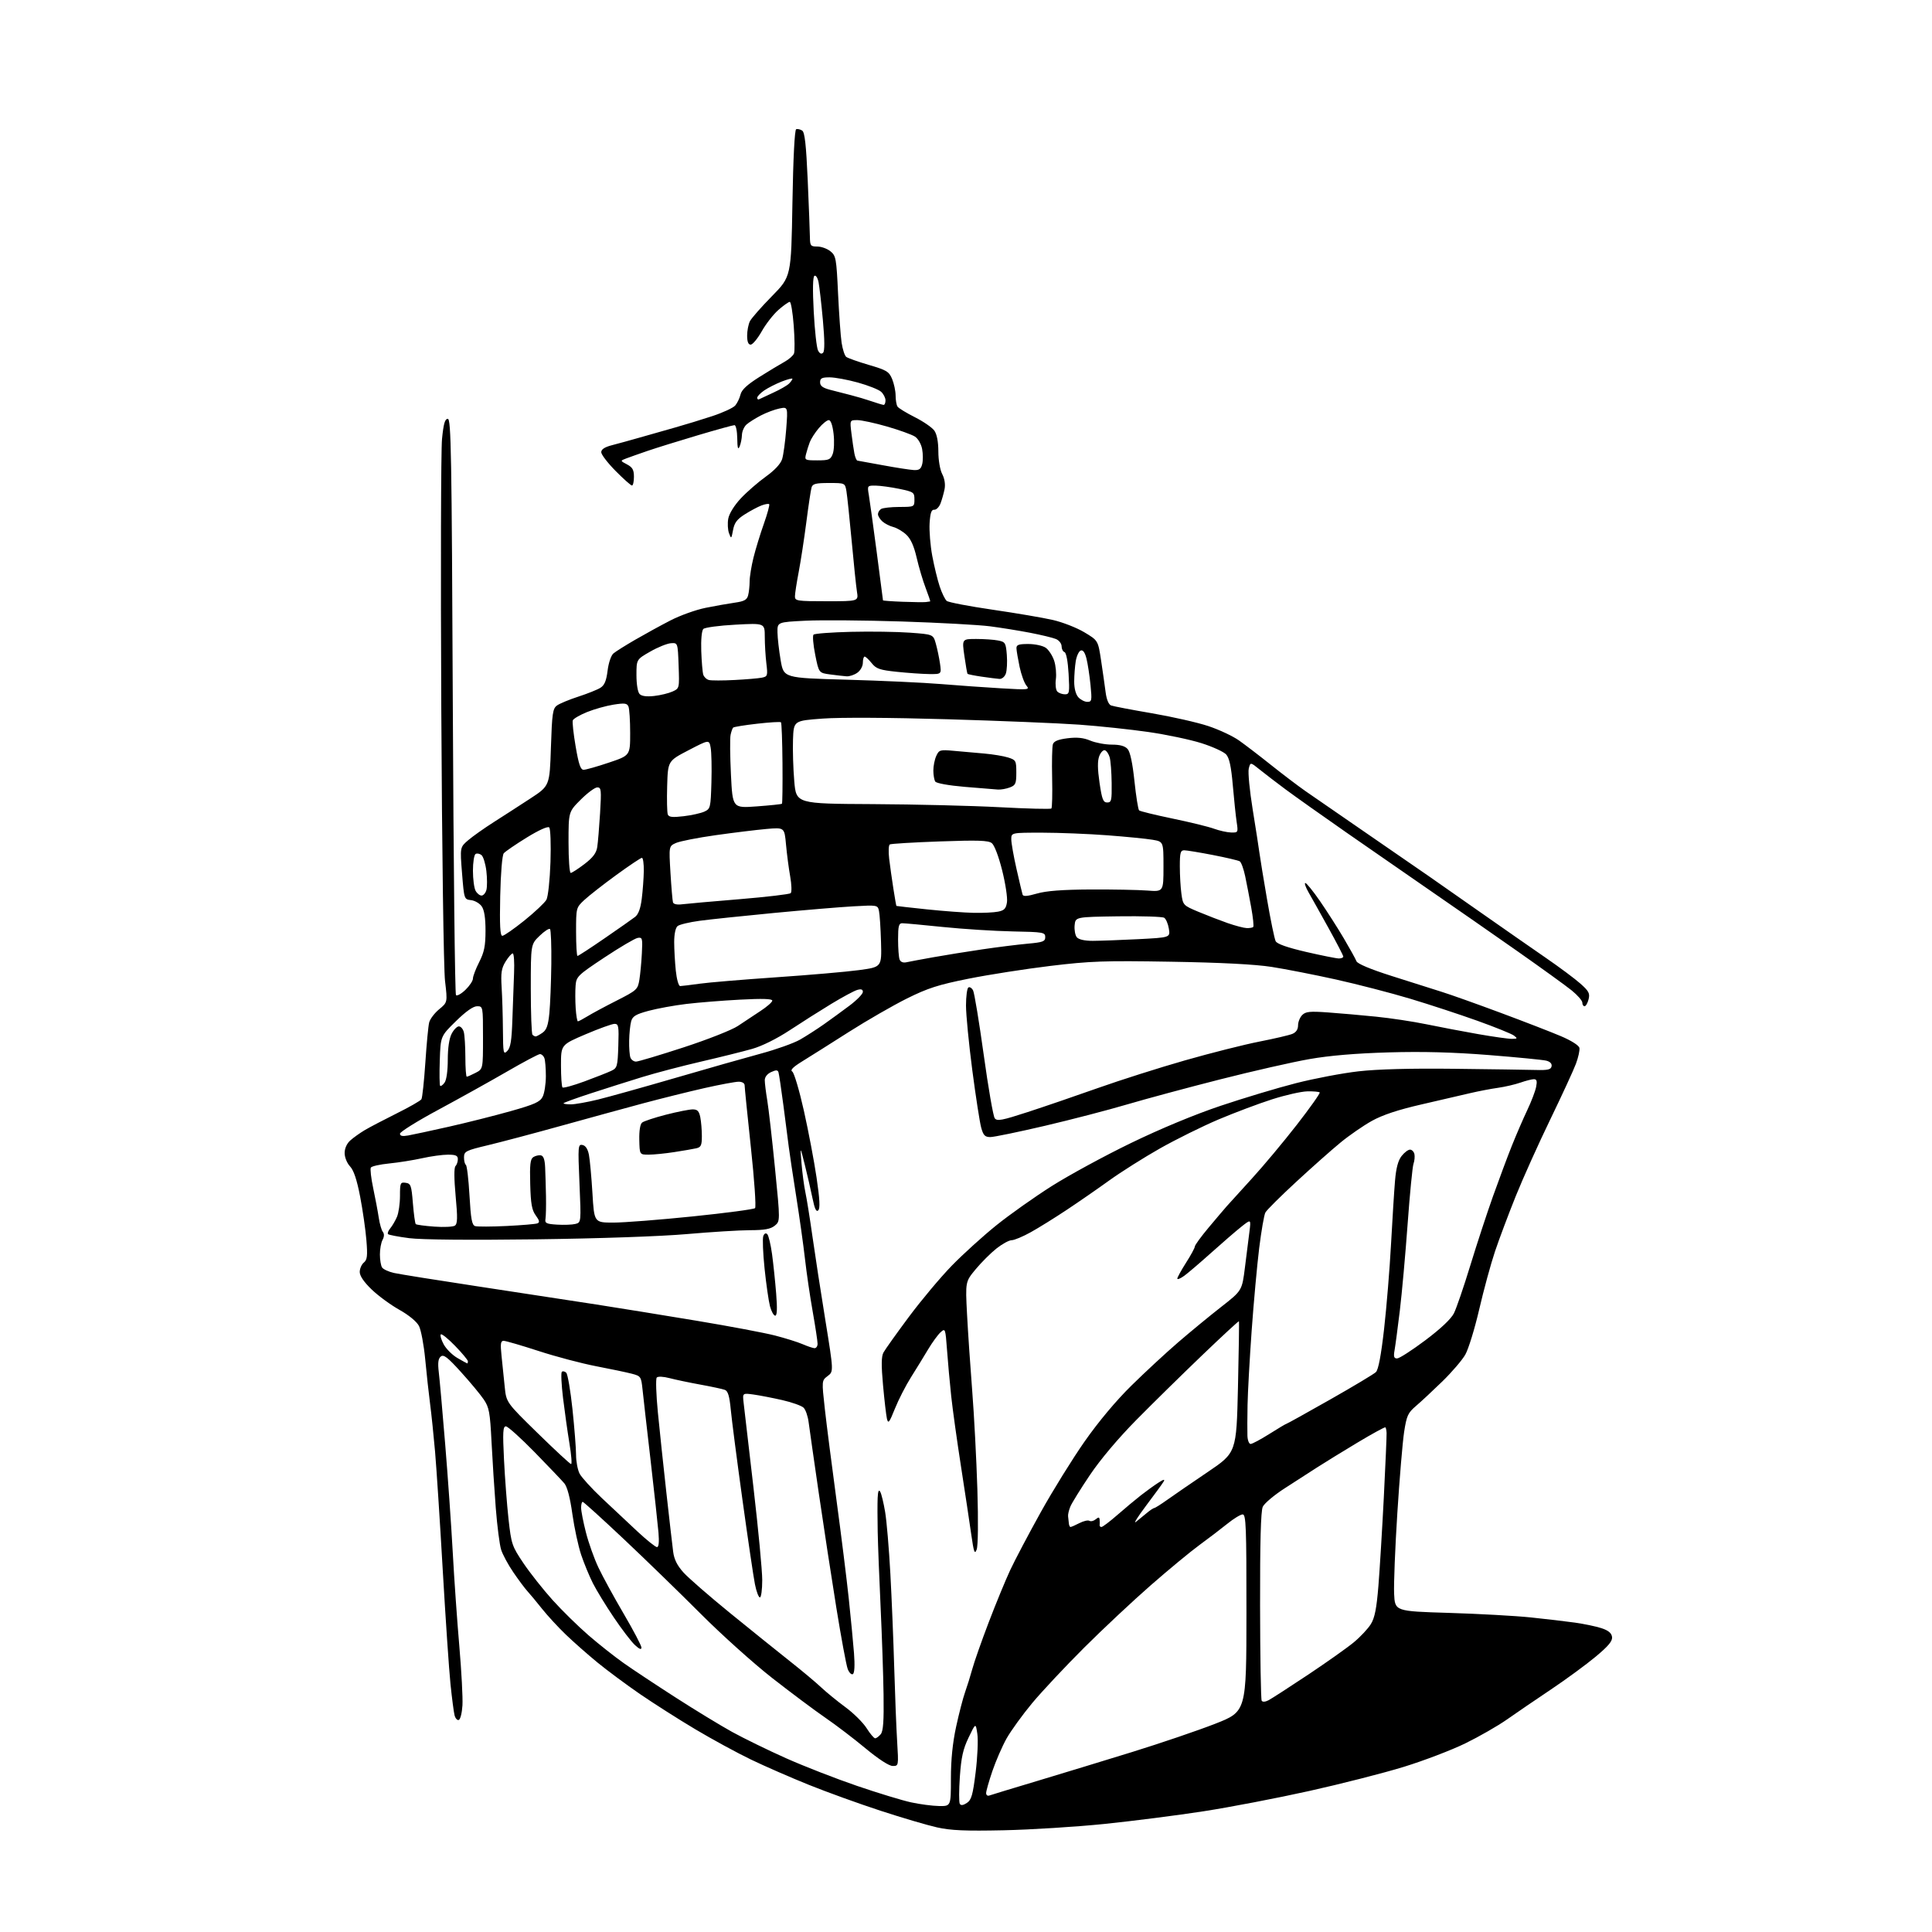 <?xml version="1.0" encoding="UTF-8" standalone="no"?>
<svg 
  version="1.1" 
  xmlns="http://www.w3.org/2000/svg" 
  xmlns:xlink="http://www.w3.org/1999/xlink" 
  xmlns:svg="http://www.w3.org/2000/svg"
  xmlns:rdf="http://www.w3.org/1999/02/22-rdf-syntax-ns#"
  xmlns:cc="http://creativecommons.org/ns#"
  xmlns:dc="http://purl.org/dc/elements/1.1/"
  viewBox="0 0 768 768"
  width="768"
  height="768"
>
<style>svg {background-color: white; }</style>"
<path stroke="none" fill="black" fill-rule="evenodd" d="M399.00,727.56C383.79,727.89 377.96,727.64 372.50,726.42C368.65,725.56 358.52,722.58 350.00,719.79C341.48,717.01 328.65,712.37 321.50,709.49C314.35,706.61 304.00,702.09 298.50,699.44C293.00,696.79 283.06,691.38 276.41,687.42C269.77,683.47 259.87,677.16 254.41,673.42C248.96,669.67 241.35,664.02 237.50,660.87C233.65,657.71 228.01,652.74 224.96,649.81C221.91,646.89 217.64,642.25 215.46,639.51C213.28,636.77 210.67,633.62 209.65,632.51C208.63,631.40 206.11,628.02 204.05,625.00C201.98,621.98 199.80,617.92 199.20,616.00C198.59,614.08 197.64,606.65 197.08,599.50C196.53,592.35 195.76,580.50 195.39,573.18C194.79,561.35 194.44,559.45 192.28,556.28C190.95,554.31 186.88,549.41 183.23,545.39C177.90,539.50 176.34,538.30 175.22,539.24C174.19,540.08 173.98,541.75 174.42,545.45C174.76,548.23 175.90,561.08 176.96,574.00C178.03,586.92 179.38,606.27 179.97,617.00C180.55,627.73 181.74,644.60 182.60,654.50C183.45,664.40 184.01,674.94 183.83,677.92C183.65,680.90 182.99,683.51 182.37,683.71C181.75,683.92 180.99,683.06 180.68,681.79C180.37,680.53 179.65,675.00 179.08,669.50C178.51,664.00 177.12,643.52 175.99,624.00C174.87,604.48 173.49,583.33 172.94,577.00C172.39,570.67 171.50,562.12 170.96,558.00C170.42,553.88 169.55,545.89 169.02,540.25C168.48,534.60 167.37,528.69 166.55,527.10C165.65,525.36 162.54,522.79 158.78,520.68C155.32,518.75 150.36,515.11 147.75,512.60C144.68,509.65 143.00,507.19 143.00,505.64C143.00,504.32 143.73,502.64 144.63,501.89C145.98,500.77 146.16,499.25 145.65,493.02C145.32,488.88 144.20,481.10 143.17,475.72C141.87,468.96 140.62,465.23 139.14,463.65C137.93,462.36 137.00,460.06 137.00,458.36C137.00,456.50 137.86,454.58 139.25,453.34C140.49,452.23 143.07,450.39 145.00,449.24C146.93,448.10 152.63,445.11 157.68,442.60C162.73,440.09 167.16,437.56 167.52,436.97C167.88,436.38 168.58,429.84 169.08,422.43C169.57,415.02 170.25,407.83 170.60,406.46C170.94,405.08 172.73,402.72 174.57,401.20C177.91,398.45 177.91,398.45 176.91,389.97C176.35,385.19 175.70,338.18 175.42,282.00C175.14,227.28 175.28,178.90 175.71,174.50C176.31,168.41 176.86,166.50 178.00,166.50C179.32,166.50 179.56,180.07 180.00,280.67C180.28,343.46 180.84,395.18 181.26,395.59C181.68,396.01 183.37,395.07 185.01,393.49C186.65,391.91 188.00,389.89 188.00,388.98C188.00,388.08 189.12,385.13 190.50,382.42C192.50,378.47 192.99,376.01 193.00,369.97C193.00,364.87 192.51,361.75 191.49,360.29C190.66,359.10 188.75,357.99 187.24,357.82C184.51,357.50 184.50,357.45 183.67,347.14C182.84,336.78 182.84,336.78 186.17,333.95C188.00,332.39 192.55,329.18 196.27,326.81C200.00,324.44 206.52,320.23 210.77,317.45C218.50,312.40 218.50,312.40 219.00,297.12C219.44,283.61 219.72,281.67 221.40,280.45C222.44,279.69 226.26,278.10 229.90,276.92C233.53,275.74 237.48,274.16 238.67,273.41C240.29,272.40 241.02,270.65 241.53,266.58C241.92,263.45 242.92,260.53 243.86,259.74C244.76,258.98 248.65,256.54 252.50,254.31C256.35,252.08 262.65,248.62 266.50,246.64C270.35,244.65 276.65,242.39 280.50,241.62C284.35,240.85 289.59,239.92 292.15,239.56C295.79,239.05 296.92,238.44 297.38,236.70C297.71,235.49 297.98,232.99 297.99,231.14C297.99,229.30 298.69,225.02 299.53,221.64C300.37,218.26 302.22,212.22 303.65,208.20C305.07,204.19 306.02,200.69 305.76,200.42C305.49,200.16 304.11,200.39 302.69,200.93C301.26,201.47 298.30,203.05 296.10,204.44C292.99,206.40 291.94,207.79 291.40,210.69C290.73,214.26 290.66,214.32 289.79,211.96C289.29,210.61 289.16,207.99 289.50,206.14C289.88,204.14 291.90,200.88 294.48,198.12C296.88,195.56 301.34,191.68 304.40,189.48C307.94,186.94 310.30,184.41 310.91,182.50C311.42,180.85 312.15,175.50 312.53,170.60C313.20,161.71 313.20,161.71 309.87,162.38C308.03,162.74 304.72,163.98 302.51,165.12C300.31,166.26 297.71,167.89 296.75,168.75C295.79,169.61 294.97,171.48 294.93,172.90C294.89,174.33 294.47,176.40 294.00,177.50C293.37,178.97 293.12,178.11 293.07,174.25C293.03,171.36 292.54,169.00 291.97,169.00C291.41,169.00 284.77,170.83 277.22,173.08C269.68,175.32 260.80,178.08 257.50,179.21C254.20,180.34 250.38,181.69 249.00,182.21C246.50,183.16 246.50,183.16 249.25,184.61C251.44,185.77 252.00,186.77 252.00,189.53C252.00,191.44 251.65,193.00 251.22,193.00C250.79,193.00 247.86,190.40 244.72,187.22C241.57,184.04 239.00,180.68 239.00,179.76C239.00,178.62 240.37,177.72 243.25,176.98C245.59,176.38 250.65,174.98 254.50,173.88C258.35,172.77 264.65,170.98 268.50,169.90C272.35,168.81 278.94,166.80 283.13,165.42C287.33,164.04 291.44,162.14 292.25,161.21C293.06,160.27 294.01,158.31 294.36,156.84C294.81,154.95 296.98,152.94 301.89,149.84C305.69,147.46 310.20,144.73 311.92,143.79C313.63,142.84 315.30,141.37 315.63,140.51C315.96,139.65 315.91,134.68 315.52,129.47C315.13,124.26 314.42,120.00 313.94,120.00C313.46,120.00 311.43,121.44 309.44,123.19C307.44,124.95 304.45,128.77 302.81,131.69C301.16,134.61 299.18,137.00 298.40,137.00C297.46,137.00 297.00,135.83 297.00,133.43C297.00,131.47 297.50,128.89 298.11,127.68C298.72,126.48 302.66,122.00 306.86,117.73C314.50,109.96 314.50,109.96 315.00,80.81C315.31,62.70 315.88,51.54 316.50,51.35C317.05,51.17 318.12,51.42 318.87,51.90C319.90,52.55 320.45,57.44 321.08,71.63C321.53,82.01 321.93,92.19 321.95,94.25C322.00,97.71 322.23,98.00 324.89,98.00C326.48,98.00 328.83,98.85 330.11,99.89C332.30,101.66 332.49,102.70 333.14,116.64C333.53,124.81 334.16,133.63 334.55,136.24C334.95,138.85 335.77,141.38 336.38,141.86C337.00,142.35 341.04,143.78 345.38,145.06C352.45,147.13 353.40,147.70 354.63,150.65C355.38,152.46 356.01,155.41 356.02,157.22C356.02,159.02 356.36,161.00 356.77,161.62C357.17,162.24 360.28,164.14 363.68,165.85C367.08,167.56 370.56,169.97 371.43,171.20C372.43,172.64 373.00,175.62 373.01,179.47C373.01,182.93 373.67,186.75 374.54,188.44C375.49,190.25 375.85,192.55 375.48,194.44C375.15,196.12 374.42,198.68 373.87,200.13C373.31,201.57 372.19,202.70 371.37,202.63C370.25,202.53 369.79,203.88 369.53,208.00C369.35,211.03 369.82,216.87 370.59,220.98C371.36,225.09 372.69,230.57 373.55,233.15C374.41,235.73 375.66,238.30 376.34,238.87C377.01,239.43 385.20,241.00 394.53,242.36C403.86,243.72 414.67,245.56 418.54,246.45C422.41,247.34 428.03,249.54 431.04,251.34C436.50,254.61 436.50,254.61 437.70,262.55C438.36,266.92 439.17,272.60 439.50,275.16C439.87,278.06 440.69,280.05 441.67,280.43C442.53,280.76 449.82,282.15 457.87,283.53C465.92,284.91 476.00,287.19 480.27,288.61C484.54,290.02 490.05,292.60 492.52,294.34C494.98,296.08 500.71,300.46 505.25,304.09C509.79,307.71 515.98,312.41 519.00,314.52C522.02,316.64 533.05,324.25 543.51,331.43C553.97,338.62 564.99,346.22 568.01,348.32C571.03,350.42 580.48,357.03 589.00,363.01C597.52,368.98 608.95,376.94 614.39,380.69C619.83,384.43 626.06,389.07 628.23,391.00C631.61,394.00 632.07,394.89 631.48,397.25C631.10,398.76 630.38,400.00 629.89,400.00C629.40,400.00 629.00,399.36 629.00,398.57C629.00,397.78 627.09,395.59 624.75,393.69C622.41,391.80 612.62,384.73 603.00,377.98C593.38,371.23 578.30,360.75 569.50,354.69C560.70,348.63 545.40,338.03 535.50,331.14C525.60,324.25 514.58,316.43 511.00,313.77C507.43,311.11 502.82,307.59 500.78,305.94C497.05,302.93 497.05,302.93 496.40,305.53C496.04,306.97 496.75,314.29 497.97,321.82C499.19,329.34 500.39,337.07 500.64,339.00C500.89,340.93 502.25,349.25 503.67,357.50C505.08,365.75 506.63,373.24 507.10,374.15C507.67,375.24 511.75,376.67 519.23,378.41C525.43,379.84 531.29,381.01 532.25,381.01C533.21,381.00 533.99,380.66 533.98,380.25C533.97,379.84 531.35,374.77 528.16,369.00C524.96,363.23 521.38,356.81 520.19,354.75C519.01,352.69 518.42,351.00 518.89,351.00C519.36,351.00 522.00,354.26 524.75,358.25C527.50,362.24 531.75,368.88 534.18,373.00C536.61,377.12 538.88,381.22 539.21,382.10C539.60,383.11 544.75,385.28 553.16,387.95C560.50,390.29 569.42,393.12 573.00,394.24C576.58,395.35 587.15,399.12 596.50,402.60C605.85,406.08 616.65,410.26 620.50,411.90C624.60,413.64 627.64,415.57 627.84,416.55C628.03,417.47 627.41,420.31 626.46,422.86C625.51,425.41 620.92,435.36 616.27,444.97C611.61,454.58 605.43,468.30 602.54,475.47C599.66,482.64 595.93,492.55 594.27,497.50C592.61,502.45 589.79,512.80 588.01,520.50C586.22,528.20 583.73,536.30 582.47,538.50C581.21,540.70 577.10,545.49 573.34,549.15C569.58,552.81 564.88,557.19 562.89,558.88C559.67,561.63 559.16,562.74 558.16,569.23C557.55,573.23 556.33,587.75 555.46,601.50C554.58,615.25 554.01,629.65 554.18,633.50C554.50,640.50 554.50,640.50 576.00,641.15C587.83,641.51 602.45,642.32 608.50,642.95C614.55,643.58 622.47,644.51 626.09,645.02C629.72,645.53 634.44,646.52 636.59,647.22C639.34,648.12 640.59,649.15 640.81,650.68C641.04,652.33 639.46,654.25 634.31,658.55C630.56,661.68 622.55,667.56 616.50,671.61C610.45,675.66 602.58,681.03 599.00,683.55C595.42,686.06 588.00,690.32 582.50,693.01C577.00,695.70 565.98,699.90 558.00,702.36C550.02,704.81 533.15,709.12 520.50,711.93C507.85,714.75 488.95,718.38 478.50,720.00C468.05,721.62 450.27,723.89 439.00,725.05C427.73,726.20 409.73,727.33 399.00,727.56zM373.25,717.92C378.00,718.00 378.00,718.00 378.00,706.98C378.00,699.58 378.68,692.83 380.07,686.41C381.21,681.15 382.81,674.97 383.63,672.68C384.45,670.38 385.74,666.25 386.49,663.50C387.23,660.75 390.16,652.42 392.99,645.00C395.82,637.58 399.69,628.17 401.59,624.10C403.50,620.03 408.96,609.68 413.73,601.10C418.50,592.52 426.36,579.85 431.20,572.94C436.67,565.13 443.68,556.76 449.75,550.80C455.11,545.52 463.46,537.79 468.30,533.62C473.14,529.45 480.84,523.11 485.41,519.54C493.73,513.04 493.73,513.04 494.89,503.77C495.53,498.67 496.34,492.27 496.68,489.54C497.31,484.58 497.31,484.58 493.41,487.68C491.26,489.39 485.90,494.02 481.50,497.97C477.10,501.92 472.26,506.05 470.75,507.15C469.24,508.24 468.00,508.75 468.00,508.27C468.00,507.80 469.56,504.95 471.47,501.95C473.39,498.95 474.96,496.05 474.97,495.49C474.99,494.94 477.45,491.56 480.44,487.99C483.43,484.42 486.70,480.58 487.69,479.45C488.69,478.33 493.18,473.38 497.68,468.45C502.18,463.53 510.20,453.94 515.49,447.14C520.78,440.34 524.88,434.55 524.60,434.26C524.31,433.98 522.10,433.78 519.67,433.83C517.25,433.88 510.94,435.31 505.64,437.01C500.35,438.70 490.78,442.30 484.39,445.00C478.00,447.71 467.53,452.89 461.12,456.51C454.71,460.14 445.65,465.86 440.98,469.22C436.32,472.58 428.68,477.87 424.00,480.97C419.32,484.08 412.92,488.06 409.77,489.81C406.61,491.57 403.19,493.00 402.16,493.00C401.12,493.00 398.41,494.48 396.12,496.29C393.83,498.10 390.11,501.82 387.85,504.54C383.74,509.50 383.74,509.50 384.41,522.38C384.78,529.46 385.71,543.19 386.47,552.88C387.23,562.57 388.15,580.17 388.52,592.00C388.91,604.78 388.80,614.50 388.24,615.97C387.45,618.04 387.10,617.06 386.09,609.97C385.43,605.31 383.60,593.17 382.02,583.00C380.44,572.83 378.68,560.23 378.12,555.00C377.56,549.77 376.81,541.53 376.46,536.68C375.82,528.04 375.77,527.90 373.87,529.62C372.81,530.58 370.58,533.65 368.92,536.43C367.26,539.22 364.20,544.20 362.12,547.50C360.04,550.80 357.17,556.41 355.74,559.97C353.51,565.54 353.07,566.09 352.57,563.97C352.26,562.61 351.56,556.62 351.02,550.65C350.30,542.74 350.34,539.23 351.18,537.67C351.81,536.49 356.34,530.13 361.26,523.52C366.18,516.91 373.87,507.74 378.35,503.13C382.83,498.53 390.80,491.31 396.06,487.08C401.32,482.84 411.22,475.84 418.06,471.50C424.90,467.17 439.04,459.48 449.50,454.41C461.27,448.70 474.84,443.06 485.17,439.59C494.33,436.51 507.83,432.45 515.17,430.58C522.50,428.71 533.67,426.59 540.00,425.87C547.52,425.01 560.68,424.66 578.00,424.86C592.58,425.03 607.19,425.24 610.48,425.33C615.30,425.47 616.52,425.18 616.78,423.87C616.98,422.84 616.21,422.02 614.67,421.63C613.34,421.30 603.08,420.29 591.87,419.40C577.62,418.27 565.65,417.95 552.00,418.34C538.98,418.72 528.51,419.60 520.50,421.01C513.90,422.16 497.93,425.79 485.00,429.08C472.07,432.36 455.43,436.85 448.00,439.04C440.57,441.24 425.90,445.06 415.39,447.52C404.87,449.98 395.10,452.00 393.68,452.00C391.53,452.00 390.90,451.35 390.04,448.25C389.47,446.19 387.88,435.91 386.50,425.41C385.13,414.91 384.00,403.35 384.00,399.72C384.00,396.09 384.43,392.85 384.95,392.53C385.47,392.21 386.31,392.74 386.82,393.72C387.33,394.70 389.22,406.20 391.04,419.28C392.85,432.37 394.82,443.72 395.42,444.52C396.34,445.76 398.24,445.41 408.50,442.07C415.10,439.92 427.70,435.61 436.50,432.49C445.30,429.37 460.86,424.42 471.07,421.51C481.28,418.59 494.56,415.24 500.57,414.06C506.58,412.88 512.51,411.50 513.75,410.98C515.22,410.37 516.00,409.19 516.00,407.59C516.00,406.25 516.74,404.40 517.65,403.49C519.03,402.11 520.69,401.94 527.90,402.46C532.63,402.80 541.23,403.55 547.00,404.14C552.77,404.72 561.77,406.08 567.00,407.16C572.23,408.24 581.45,410.00 587.50,411.06C593.55,412.12 599.62,412.98 601.00,412.96C603.24,412.94 603.32,412.80 601.82,411.66C600.90,410.96 594.38,408.32 587.32,405.79C580.27,403.26 568.24,399.31 560.58,397.01C552.93,394.71 539.65,391.28 531.08,389.37C522.51,387.47 511.00,385.22 505.50,384.36C498.89,383.33 485.33,382.63 465.50,382.30C438.88,381.85 433.47,382.04 417.50,383.97C407.60,385.17 392.98,387.45 385.00,389.05C372.94,391.47 368.81,392.80 360.50,396.93C355.00,399.67 344.63,405.64 337.46,410.20C330.29,414.77 321.99,420.00 319.02,421.83C315.20,424.18 314.01,425.39 314.94,425.96C315.66,426.41 317.74,433.40 319.55,441.50C321.36,449.60 323.64,461.58 324.60,468.13C325.87,476.70 326.05,480.35 325.27,481.13C324.49,481.91 323.85,480.57 322.99,476.36C322.33,473.14 320.95,467.12 319.92,463.00C318.04,455.50 318.04,455.50 318.62,462.50C318.94,466.35 319.63,471.52 320.16,474.00C320.69,476.48 321.95,484.35 322.96,491.50C323.97,498.65 326.28,513.66 328.10,524.85C331.39,545.20 331.39,545.20 329.01,546.99C326.63,548.79 326.63,548.79 327.89,560.14C328.59,566.39 330.68,582.75 332.54,596.50C334.40,610.25 336.59,627.80 337.40,635.50C338.22,643.20 339.15,652.95 339.48,657.17C339.85,662.02 339.69,665.07 339.03,665.48C338.46,665.83 337.54,664.91 336.97,663.43C336.41,661.95 334.38,651.01 332.46,639.12C330.54,627.23 327.40,606.70 325.47,593.50C323.55,580.30 321.73,567.59 321.43,565.26C321.13,562.93 320.24,560.38 319.45,559.59C318.67,558.81 314.83,557.44 310.93,556.55C307.03,555.67 301.89,554.67 299.50,554.34C295.16,553.75 295.16,553.75 295.60,557.62C295.84,559.76 297.61,574.94 299.52,591.36C301.43,607.79 303.00,624.33 303.00,628.11C303.00,631.90 302.58,635.00 302.07,635.00C301.56,635.00 300.67,632.64 300.10,629.75C299.52,626.86 297.28,611.67 295.11,596.00C292.94,580.33 290.86,564.27 290.49,560.32C289.98,554.99 289.39,552.98 288.16,552.50C287.25,552.15 282.90,551.22 278.50,550.42C274.10,549.62 268.56,548.46 266.20,547.84C263.67,547.18 261.55,547.08 261.07,547.60C260.62,548.10 260.82,554.35 261.52,561.50C262.22,568.65 263.74,583.05 264.91,593.50C266.07,603.95 267.28,614.45 267.59,616.83C267.98,619.90 269.19,622.31 271.72,625.12C273.69,627.30 282.06,634.57 290.31,641.29C298.57,648.01 309.19,656.55 313.91,660.29C318.64,664.02 324.24,668.70 326.36,670.70C328.48,672.69 332.85,676.26 336.08,678.64C339.31,681.01 343.09,684.77 344.49,686.98C345.88,689.19 347.41,691.00 347.89,691.00C348.37,691.00 349.36,690.27 350.10,689.38C351.10,688.17 351.38,684.23 351.23,673.63C351.12,665.86 350.59,650.27 350.06,639.00C349.53,627.73 349.01,614.23 348.90,609.00C348.79,603.77 348.78,597.70 348.88,595.50C349.01,592.74 349.32,591.96 349.91,593.00C350.38,593.83 351.25,597.42 351.85,601.00C352.46,604.58 353.39,615.60 353.93,625.50C354.47,635.40 355.16,652.27 355.47,663.00C355.78,673.73 356.30,686.89 356.63,692.25C357.22,701.99 357.21,702.00 354.86,702.00C353.41,702.00 349.24,699.29 344.05,694.99C339.41,691.13 332.21,685.65 328.05,682.80C323.90,679.96 314.43,672.87 307.00,667.07C299.57,661.26 286.75,649.74 278.50,641.47C270.25,633.20 256.47,619.82 247.87,611.72C239.27,603.62 231.96,597.00 231.62,597.00C231.28,597.00 231.00,598.05 231.00,599.34C231.00,600.63 231.86,605.06 232.92,609.18C233.97,613.31 236.20,619.57 237.87,623.09C239.53,626.62 244.06,634.90 247.93,641.50C251.80,648.10 254.97,654.14 254.98,654.92C254.99,655.90 254.17,655.58 252.38,653.92C250.94,652.59 247.18,647.67 244.03,643.00C240.87,638.33 237.13,632.21 235.71,629.41C234.29,626.61 232.19,621.52 231.03,618.09C229.88,614.66 228.30,607.34 227.52,601.82C226.61,595.29 225.49,591.04 224.32,589.64C223.33,588.46 218.01,582.89 212.51,577.25C207.00,571.62 201.87,567.00 201.10,567.00C199.93,567.00 199.80,569.23 200.35,580.25C200.71,587.54 201.52,598.18 202.15,603.90C203.26,613.84 203.51,614.60 208.08,621.40C210.71,625.30 215.93,631.90 219.68,636.06C223.43,640.22 229.88,646.54 234.00,650.10C238.12,653.67 244.43,658.64 248.00,661.16C251.57,663.68 260.80,669.79 268.50,674.74C276.20,679.70 286.32,685.86 290.98,688.44C295.65,691.01 305.32,695.74 312.48,698.93C319.64,702.12 332.32,707.06 340.66,709.91C349.00,712.76 358.67,715.71 362.16,716.46C365.65,717.22 370.64,717.88 373.25,717.92zM384.35,716.69C386.16,715.49 386.71,713.58 387.84,704.47C388.57,698.53 388.88,691.68 388.51,689.25C387.85,684.83 387.85,684.83 385.05,690.67C382.83,695.27 382.10,698.56 381.56,706.25C381.19,711.61 381.17,716.47 381.54,717.06C381.98,717.77 382.89,717.66 384.35,716.69zM393.25,713.75C393.94,713.50 402.38,710.93 412.00,708.05C421.62,705.16 438.76,699.94 450.08,696.44C461.39,692.94 476.23,687.89 483.06,685.22C495.46,680.36 495.46,680.36 495.48,641.18C495.50,606.80 495.31,602.00 493.98,602.00C493.15,602.00 490.38,603.69 487.84,605.75C485.29,607.81 480.35,611.58 476.85,614.13C473.36,616.67 464.66,623.86 457.52,630.10C450.37,636.35 438.42,647.54 430.96,654.98C423.50,662.42 414.21,672.33 410.32,677.00C406.44,681.67 401.85,688.02 400.12,691.09C398.40,694.16 395.87,699.98 394.49,704.02C393.12,708.05 392.00,711.99 392.00,712.78C392.00,713.57 392.56,714.01 393.25,713.75zM504.31,675.85C505.51,675.21 512.58,670.65 520.00,665.71C527.42,660.76 535.62,654.96 538.20,652.81C540.79,650.66 543.82,647.42 544.94,645.60C546.48,643.11 547.21,639.41 547.94,630.41C548.47,623.86 549.44,607.92 550.10,595.00C550.75,582.08 551.24,570.66 551.19,569.64C551.15,568.61 550.94,567.60 550.73,567.39C550.52,567.18 545.46,569.94 539.49,573.53C533.51,577.12 526.35,581.53 523.56,583.33C520.78,585.13 515.03,588.83 510.80,591.55C506.56,594.27 502.59,597.61 501.97,598.97C501.19,600.67 500.86,612.94 500.90,638.28C500.93,658.54 501.22,675.55 501.54,676.06C501.89,676.63 502.99,676.55 504.31,675.85zM261.16,615.00C261.87,615.00 262.07,613.01 261.76,609.25C261.49,606.09 260.08,593.15 258.62,580.50C257.15,567.85 255.71,555.15 255.41,552.27C254.88,547.24 254.72,547.00 251.18,546.08C249.16,545.55 242.78,544.21 237.00,543.10C231.22,541.99 220.92,539.27 214.09,537.04C207.27,534.82 201.02,533.00 200.21,533.00C199.01,533.00 198.86,534.10 199.37,539.00C199.72,542.30 200.28,547.81 200.63,551.25C201.26,557.50 201.26,557.50 213.79,569.75C220.68,576.49 226.64,582.00 227.02,582.00C227.41,582.00 227.11,578.29 226.36,573.75C225.61,569.21 224.47,561.12 223.82,555.77C223.17,550.41 222.95,545.72 223.33,545.33C223.72,544.95 224.51,545.11 225.09,545.69C225.67,546.27 226.78,552.77 227.56,560.12C228.34,567.48 228.98,575.66 228.99,578.30C228.99,580.94 229.63,584.31 230.40,585.80C231.18,587.28 235.15,591.65 239.23,595.50C243.31,599.35 249.67,605.31 253.36,608.75C257.05,612.19 260.56,615.00 261.16,615.00zM425.55,607.00C425.85,607.00 427.44,606.31 429.08,605.46C430.72,604.61 432.52,604.20 433.07,604.55C433.63,604.89 434.74,604.63 435.54,603.96C436.70,603.01 437.02,603.04 437.12,604.13C437.18,604.88 437.18,605.84 437.12,606.25C437.05,606.66 437.38,607.00 437.84,607.00C438.31,607.00 441.14,604.86 444.13,602.25C447.12,599.64 451.35,596.11 453.53,594.40C455.71,592.70 458.83,590.45 460.46,589.40C462.63,588.01 463.18,587.90 462.53,589.00C462.04,589.83 458.93,594.10 455.61,598.50C452.30,602.90 450.46,605.83 451.52,605.00C452.57,604.17 454.50,602.60 455.80,601.50C457.10,600.40 458.46,599.48 458.83,599.46C459.20,599.44 461.52,597.97 464.00,596.20C466.48,594.43 473.68,589.48 480.00,585.21C491.50,577.44 491.50,577.44 492.11,551.47C492.44,537.19 492.62,525.37 492.49,525.22C492.37,525.06 485.80,531.14 477.89,538.72C469.98,546.30 458.22,557.85 451.77,564.39C444.57,571.68 437.42,580.16 433.27,586.33C429.55,591.85 426.03,597.53 425.46,598.94C424.88,600.35 424.49,602.06 424.58,602.75C424.67,603.44 424.81,604.67 424.88,605.50C424.94,606.33 425.25,607.00 425.55,607.00zM497.14,574.00C497.77,574.00 501.13,572.20 504.62,570.00C508.10,567.80 511.13,566.00 511.34,566.00C511.55,566.00 519.33,561.69 528.61,556.42C537.90,551.15 546.15,546.21 546.95,545.43C547.92,544.49 549.01,538.76 550.20,528.26C551.18,519.59 552.43,504.40 552.96,494.50C553.50,484.60 554.21,473.25 554.55,469.28C554.97,464.30 555.78,461.28 557.16,459.53C558.25,458.14 559.75,457.00 560.50,457.00C561.24,457.00 562.03,457.79 562.25,458.75C562.46,459.71 562.30,461.47 561.88,462.65C561.47,463.83 560.42,474.60 559.55,486.59C558.68,498.57 557.29,514.03 556.46,520.94C555.62,527.85 554.68,534.96 554.36,536.75C553.90,539.30 554.12,540.00 555.37,540.00C556.25,540.00 561.28,536.76 566.56,532.80C572.67,528.22 576.82,524.30 577.96,522.05C578.94,520.10 581.87,511.54 584.47,503.03C587.07,494.53 591.13,482.15 593.49,475.53C595.85,468.92 599.21,459.90 600.97,455.50C602.72,451.10 605.48,444.73 607.09,441.34C608.70,437.96 610.29,433.80 610.63,432.09C611.10,429.74 610.89,429.00 609.75,429.00C608.93,429.00 606.51,429.61 604.38,430.36C602.24,431.10 598.25,432.03 595.50,432.42C592.75,432.80 587.80,433.75 584.50,434.52C581.20,435.30 572.42,437.33 565.00,439.04C555.69,441.18 549.59,443.21 545.34,445.57C541.95,447.46 536.32,451.34 532.84,454.21C529.35,457.07 521.42,464.11 515.21,469.85C509.00,475.58 503.51,481.05 503.01,481.99C502.50,482.93 501.40,489.28 500.55,496.10C499.71,502.92 498.36,517.73 497.55,529.00C496.75,540.27 496.01,553.55 495.92,558.50C495.83,563.45 495.80,568.96 495.87,570.75C495.94,572.54 496.51,574.00 497.14,574.00zM185.75,541.98C185.89,541.99 186.00,541.61 186.00,541.13C186.00,540.65 183.72,537.90 180.93,535.03C178.15,532.15 175.58,530.09 175.23,530.44C174.88,530.79 175.39,532.57 176.37,534.39C177.35,536.20 179.80,538.65 181.82,539.82C183.85,541.00 185.61,541.96 185.75,541.98zM323.75,535.92C324.44,535.96 325.00,535.18 325.00,534.17C325.00,533.17 324.13,527.43 323.07,521.42C322.00,515.42 320.62,506.00 320.00,500.50C319.38,495.00 317.80,483.75 316.49,475.50C315.18,467.25 313.87,458.48 313.56,456.00C313.26,453.52 312.30,446.10 311.43,439.50C310.56,432.90 309.68,426.94 309.46,426.26C309.16,425.29 308.50,425.27 306.53,426.17C304.99,426.87 304.00,428.14 304.01,429.41C304.01,430.56 304.46,434.20 305.01,437.50C305.55,440.80 306.94,452.94 308.08,464.48C310.16,485.45 310.16,485.45 307.97,487.23C306.31,488.57 303.94,489.01 298.14,489.02C293.94,489.03 282.62,489.73 273.00,490.57C262.69,491.48 238.03,492.33 213.00,492.65C186.76,492.99 167.50,492.81 162.67,492.19C158.36,491.63 154.58,490.91 154.26,490.59C153.94,490.27 154.34,489.22 155.15,488.26C155.95,487.29 157.15,485.24 157.81,483.70C158.46,482.16 159.00,478.42 159.00,475.38C159.00,470.23 159.15,469.88 161.25,470.18C163.30,470.47 163.56,471.20 164.13,478.30C164.48,482.59 164.99,486.32 165.27,486.60C165.54,486.87 168.85,487.33 172.63,487.60C176.41,487.88 180.09,487.70 180.82,487.21C181.88,486.47 181.94,484.17 181.12,475.40C180.49,468.56 180.46,464.15 181.06,463.55C181.58,463.03 182.00,461.79 182.00,460.80C182.00,459.37 181.19,459.00 178.06,459.00C175.90,459.00 171.28,459.63 167.81,460.41C164.34,461.18 158.47,462.12 154.76,462.49C151.05,462.86 147.75,463.59 147.42,464.13C147.09,464.66 147.51,468.34 148.35,472.30C149.19,476.26 150.18,481.52 150.55,484.00C150.92,486.48 151.66,489.03 152.18,489.69C152.80,490.45 152.76,491.59 152.07,492.87C151.48,493.97 151.01,496.59 151.02,498.68C151.02,500.78 151.41,503.10 151.87,503.82C152.33,504.55 154.46,505.54 156.60,506.02C158.75,506.50 174.00,508.94 190.50,511.44C207.00,513.94 227.93,517.14 237.00,518.55C246.07,519.96 264.07,522.88 277.00,525.03C289.93,527.18 303.88,529.81 308.00,530.87C312.13,531.93 317.08,533.48 319.00,534.31C320.93,535.15 323.06,535.87 323.75,535.92zM308.16,523.00C307.56,523.00 306.63,521.31 306.08,519.25C305.54,517.19 304.57,510.45 303.93,504.28C303.29,498.10 303.06,492.29 303.42,491.36C303.82,490.30 304.42,490.02 305.00,490.60C305.52,491.12 306.37,494.68 306.90,498.52C307.42,502.36 308.16,509.44 308.54,514.25C309.02,520.28 308.90,523.00 308.16,523.00zM201.42,487.35C207.42,487.05 212.91,486.59 213.63,486.31C214.61,485.94 214.45,485.17 212.98,483.16C211.42,481.03 210.98,478.55 210.77,470.72C210.55,462.91 210.80,460.74 212.00,459.97C212.82,459.44 214.18,459.12 215.00,459.27C216.03,459.45 216.56,460.92 216.70,464.02C216.81,466.48 216.96,471.65 217.04,475.50C217.11,479.35 217.02,483.40 216.84,484.50C216.54,486.24 217.13,486.54 221.43,486.81C224.15,486.98 227.42,486.86 228.70,486.54C231.02,485.96 231.02,485.96 230.35,470.37C229.71,455.51 229.77,454.81 231.55,455.15C232.76,455.39 233.65,456.73 234.10,459.01C234.48,460.93 235.11,467.79 235.50,474.25C236.20,486.00 236.20,486.00 243.85,486.00C248.06,486.00 262.26,484.89 275.41,483.54C288.56,482.19 299.69,480.71 300.15,480.25C300.61,479.79 299.87,468.94 298.49,456.15C297.12,443.35 296.00,432.23 296.00,431.44C296.00,430.59 295.03,430.00 293.63,430.00C292.33,430.00 286.20,431.14 280.00,432.54C273.81,433.94 262.84,436.67 255.62,438.60C248.40,440.54 233.72,444.56 223.00,447.54C212.28,450.52 199.22,453.98 194.00,455.23C185.17,457.34 184.50,457.68 184.45,460.00C184.43,461.38 184.76,462.75 185.19,463.05C185.62,463.35 186.27,468.84 186.63,475.25C187.17,484.69 187.60,487.00 188.90,487.40C189.78,487.66 195.41,487.64 201.42,487.35zM257.88,458.99C254.26,459.00 254.26,459.00 254.13,453.12C254.05,449.48 254.47,446.87 255.25,446.24C255.94,445.68 260.20,444.28 264.72,443.11C269.25,441.95 274.03,441.00 275.35,441.00C277.24,441.00 277.88,441.67 278.38,444.12C278.72,445.84 279.00,449.21 279.00,451.61C279.00,455.31 278.66,456.04 276.75,456.47C275.51,456.75 271.57,457.43 268.00,457.98C264.43,458.53 259.87,458.99 257.88,458.99zM162.25,451.37C164.04,451.05 171.35,449.48 178.50,447.87C185.65,446.26 196.67,443.48 202.98,441.70C212.50,439.02 214.67,438.04 215.71,435.98C216.41,434.62 216.98,430.95 216.99,427.83C216.99,424.71 216.73,421.45 216.39,420.58C216.06,419.71 215.27,419.01 214.64,419.02C214.01,419.03 208.10,422.16 201.50,425.99C194.90,429.81 182.64,436.63 174.25,441.15C165.86,445.66 159.00,449.94 159.00,450.65C159.00,451.57 159.95,451.78 162.25,451.37zM226.94,439.00C228.55,439.00 233.39,438.14 237.69,437.09C241.98,436.04 255.85,432.16 268.50,428.48C281.15,424.79 296.45,420.44 302.50,418.81C308.55,417.18 315.52,414.69 318.00,413.28C320.48,411.86 324.75,409.12 327.50,407.18C330.25,405.24 334.86,401.88 337.75,399.71C340.64,397.53 343.00,395.11 343.00,394.31C343.00,393.28 342.35,393.06 340.75,393.52C339.51,393.88 334.90,396.36 330.50,399.03C326.10,401.70 318.68,406.40 314.00,409.49C308.82,412.90 302.96,415.82 299.00,416.95C295.43,417.97 286.32,420.23 278.78,421.98C271.23,423.72 260.65,426.50 255.28,428.15C249.90,429.80 240.66,432.73 234.75,434.66C228.84,436.59 224.00,438.35 224.00,438.58C224.00,438.81 225.32,439.00 226.94,439.00zM232.35,429.87C236.83,428.22 241.62,426.33 243.00,425.67C245.35,424.55 245.52,423.94 245.79,415.74C246.05,407.90 245.89,407.00 244.29,407.00C243.31,407.00 238.11,408.87 232.75,411.16C223.00,415.32 223.00,415.32 223.00,423.49C223.00,427.99 223.27,431.94 223.60,432.27C223.94,432.60 227.87,431.52 232.35,429.87zM176.72,430.36C177.49,429.32 178.00,425.65 178.00,421.26C178.00,416.62 178.56,412.81 179.53,410.95C180.36,409.33 181.66,408.00 182.41,408.00C183.16,408.00 184.04,409.01 184.37,410.25C184.70,411.49 184.98,415.99 184.99,420.25C184.99,424.51 185.25,428.00 185.55,428.00C185.85,428.00 187.43,427.31 189.05,426.47C192.00,424.95 192.00,424.95 192.00,412.47C192.00,400.03 191.99,400.00 189.64,400.00C188.10,400.00 185.16,402.07 181.21,405.96C175.14,411.91 175.14,411.91 174.82,421.54C174.64,426.84 174.71,431.39 174.97,431.64C175.23,431.90 176.02,431.33 176.72,430.36zM252.83,422.00C253.71,422.00 262.24,419.45 271.77,416.34C281.30,413.23 290.99,409.41 293.30,407.85C295.61,406.29 299.64,403.63 302.25,401.92C304.86,400.22 307.00,398.35 307.00,397.76C307.00,397.03 303.03,396.90 294.25,397.37C287.24,397.74 277.58,398.51 272.78,399.09C267.98,399.67 261.25,400.90 257.82,401.82C252.72,403.20 251.46,403.96 250.89,406.00C250.51,407.38 250.15,410.83 250.10,413.67C250.04,416.51 250.27,419.55 250.61,420.42C250.94,421.29 251.94,422.00 252.83,422.00zM201.66,417.77C202.95,416.47 203.40,413.70 203.68,405.30C203.87,399.36 204.17,391.01 204.35,386.75C204.53,382.49 204.29,379.00 203.82,379.00C203.35,379.00 202.07,380.46 200.97,382.25C199.33,384.92 199.05,386.75 199.41,392.50C199.65,396.35 199.88,403.98 199.92,409.46C199.99,418.75 200.11,419.32 201.66,417.77zM212.94,412.00C213.28,412.00 214.50,411.34 215.66,410.53C217.27,409.40 217.91,407.58 218.38,402.78C218.72,399.32 219.07,390.53 219.16,383.24C219.24,375.95 219.01,369.68 218.64,369.31C218.27,368.94 216.40,370.16 214.49,372.01C211.00,375.39 211.00,375.39 211.00,393.03C211.00,402.73 211.30,410.97 211.67,411.33C212.03,411.70 212.61,412.00 212.94,412.00zM229.72,406.00C230.02,406.00 231.70,405.11 233.46,404.03C235.22,402.94 240.44,400.13 245.08,397.78C253.16,393.67 253.53,393.34 254.16,389.49C254.52,387.28 254.97,382.55 255.15,378.99C255.47,372.97 255.35,372.52 253.50,372.83C252.40,373.01 246.46,376.51 240.31,380.59C229.66,387.65 229.10,388.20 228.81,391.76C228.64,393.82 228.65,397.86 228.84,400.75C229.03,403.64 229.43,406.00 229.72,406.00zM270.39,391.98C271.00,391.97 274.43,391.55 278.00,391.05C281.57,390.54 295.30,389.40 308.50,388.49C321.70,387.59 336.55,386.31 341.50,385.63C350.50,384.41 350.50,384.41 350.22,374.46C350.06,368.98 349.70,363.43 349.41,362.12C348.90,359.76 348.80,359.74 339.20,360.28C333.86,360.58 319.60,361.78 307.50,362.93C295.40,364.09 282.16,365.48 278.09,366.03C274.01,366.58 270.07,367.52 269.34,368.14C268.53,368.80 268.00,371.33 268.00,374.48C268.00,377.35 268.29,382.47 268.64,385.85C269.00,389.32 269.77,391.99 270.39,391.98zM360.35,382.51C361.53,382.25 366.32,381.35 371.00,380.52C375.68,379.68 384.45,378.27 390.50,377.38C396.55,376.49 404.65,375.48 408.50,375.13C414.62,374.58 415.50,374.25 415.50,372.50C415.50,370.62 414.75,370.49 402.50,370.25C395.35,370.11 382.93,369.32 374.91,368.50C366.89,367.67 359.57,367.00 358.66,367.00C357.29,367.00 357.00,368.10 357.00,373.42C357.00,376.95 357.27,380.55 357.60,381.41C357.99,382.41 359.00,382.81 360.35,382.51zM229.57,380.00C229.89,380.00 234.73,376.85 240.32,373.00C245.92,369.15 251.38,365.32 252.45,364.49C253.77,363.47 254.63,361.15 255.11,357.25C255.51,354.09 255.87,349.14 255.92,346.25C255.96,343.36 255.63,341.00 255.17,341.00C254.72,341.00 250.11,344.09 244.92,347.87C239.74,351.64 234.04,356.11 232.25,357.78C229.02,360.81 229.00,360.89 229.00,370.41C229.00,375.69 229.26,380.00 229.57,380.00zM434.37,374.00C437.19,373.99 445.28,373.70 452.35,373.34C465.21,372.68 465.21,372.68 464.64,369.17C464.33,367.24 463.49,365.29 462.79,364.83C462.08,364.38 453.85,364.12 444.50,364.25C427.50,364.50 427.50,364.50 427.18,367.82C427.01,369.64 427.40,371.78 428.05,372.57C428.81,373.47 431.13,374.00 434.37,374.00zM199.69,372.00C200.35,372.00 204.29,369.26 208.46,365.91C212.62,362.56 216.56,358.84 217.21,357.66C217.87,356.45 218.58,349.84 218.82,342.67C219.05,335.58 218.83,329.43 218.32,328.92C217.77,328.37 214.24,329.95 209.37,332.95C204.94,335.68 200.84,338.49 200.25,339.20C199.63,339.96 199.04,347.04 198.84,356.25C198.59,367.96 198.81,372.00 199.69,372.00zM495.58,368.93C496.73,368.97 497.90,368.77 498.18,368.49C498.46,368.21 498.10,364.72 497.38,360.74C496.66,356.76 495.58,351.15 494.97,348.27C494.36,345.39 493.40,342.74 492.82,342.39C492.25,342.04 487.44,340.91 482.14,339.88C476.84,338.85 471.71,338.01 470.75,338.00C469.27,338.00 469.00,338.97 469.00,344.36C469.00,347.86 469.28,352.78 469.63,355.30C470.25,359.81 470.36,359.93 476.38,362.45C479.75,363.86 484.98,365.88 488.00,366.94C491.02,367.99 494.44,368.89 495.58,368.93zM387.12,362.87C390.77,362.94 395.11,362.73 396.78,362.39C399.23,361.90 399.90,361.19 400.29,358.64C400.55,356.92 399.69,351.23 398.38,346.00C396.98,340.41 395.28,335.95 394.25,335.15C392.85,334.07 388.72,333.94 373.53,334.48C363.10,334.85 354.18,335.39 353.70,335.68C353.23,335.98 353.12,338.53 353.46,341.36C353.80,344.19 354.55,349.54 355.13,353.25C355.71,356.96 356.25,360.05 356.34,360.12C356.43,360.18 361.90,360.80 368.50,361.49C375.10,362.18 383.48,362.80 387.12,362.87zM271.20,359.46C273.01,359.23 283.27,358.32 294.00,357.44C304.73,356.55 313.87,355.48 314.32,355.04C314.78,354.61 314.68,351.61 314.11,348.38C313.53,345.14 312.79,339.44 312.45,335.70C311.83,328.90 311.83,328.90 304.66,329.53C300.72,329.88 291.64,330.99 284.47,332.00C277.31,333.01 270.20,334.41 268.67,335.11C265.89,336.37 265.89,336.37 266.52,346.94C266.87,352.75 267.32,358.04 267.52,358.70C267.75,359.43 269.18,359.73 271.20,359.46zM412.17,355.21C415.90,354.13 422.29,353.64 433.50,353.58C442.30,353.54 452.43,353.73 456.00,354.00C462.50,354.50 462.50,354.50 462.50,344.53C462.50,334.56 462.50,334.56 458.17,333.82C455.79,333.41 447.69,332.61 440.17,332.04C432.65,331.47 420.99,331.01 414.25,331.00C402.00,331.00 402.00,331.00 402.00,333.63C402.00,335.07 402.93,340.36 404.07,345.38C405.21,350.39 406.30,355.01 406.49,355.62C406.74,356.42 408.38,356.30 412.17,355.21zM191.42,356.00C192.16,356.00 193.03,354.99 193.36,353.75C193.68,352.51 193.68,349.14 193.34,346.26C193.00,343.38 192.13,340.53 191.41,339.92C190.68,339.32 189.62,339.12 189.04,339.47C188.47,339.83 188.00,342.82 188.00,346.12C188.00,349.43 188.47,353.00 189.04,354.07C189.60,355.13 190.68,356.00 191.42,356.00zM226.86,347.00C227.33,347.00 229.78,345.42 232.31,343.49C235.68,340.92 237.05,339.11 237.41,336.74C237.69,334.96 238.19,328.89 238.54,323.25C239.10,313.97 239.00,313.00 237.44,313.00C236.49,313.00 233.53,315.19 230.86,317.86C226.00,322.71 226.00,322.71 226.00,334.86C226.00,341.54 226.39,347.00 226.86,347.00zM489.36,330.93C492.17,331.00 492.22,330.92 491.59,326.75C491.24,324.41 490.55,317.85 490.06,312.17C489.41,304.69 488.68,301.31 487.42,299.91C486.46,298.85 482.04,296.83 477.59,295.42C473.14,294.01 463.65,292.01 456.50,290.98C449.35,289.95 436.98,288.63 429.00,288.06C421.02,287.49 397.40,286.52 376.50,285.91C353.72,285.24 333.90,285.14 327.00,285.65C315.50,286.50 315.50,286.50 315.23,294.00C315.08,298.12 315.31,305.55 315.73,310.50C316.50,319.50 316.50,319.50 347.00,319.65C363.77,319.74 386.47,320.29 397.44,320.88C408.41,321.47 417.63,321.70 417.94,321.39C418.25,321.08 418.38,315.62 418.24,309.24C418.09,302.87 418.23,296.86 418.53,295.89C418.93,294.63 420.59,293.95 424.36,293.47C428.15,293.00 430.69,293.26 433.43,294.41C435.53,295.28 439.37,296.00 441.97,296.00C445.21,296.00 447.18,296.55 448.25,297.75C449.26,298.89 450.21,303.36 450.96,310.50C451.60,316.55 452.43,321.79 452.81,322.14C453.19,322.49 459.17,323.95 466.09,325.39C473.02,326.82 480.44,328.64 482.59,329.43C484.74,330.21 487.79,330.89 489.36,330.93zM271.75,324.46C274.91,324.09 278.62,323.26 280.00,322.63C282.40,321.52 282.51,321.07 282.80,310.99C282.97,305.22 282.83,299.03 282.50,297.23C281.90,293.96 281.90,293.96 273.70,298.23C265.50,302.50 265.50,302.50 265.21,312.43C265.05,317.89 265.16,322.98 265.46,323.75C265.87,324.83 267.28,324.99 271.75,324.46zM300.85,320.55C306.15,320.16 310.65,319.69 310.84,319.50C311.03,319.30 311.12,312.05 311.05,303.37C310.98,294.69 310.71,287.37 310.45,287.12C310.19,286.86 305.93,287.12 300.96,287.69C296.00,288.25 291.72,288.95 291.44,289.23C291.16,289.50 290.70,290.80 290.42,292.11C290.13,293.43 290.20,300.52 290.56,307.88C291.22,321.26 291.22,321.26 300.85,320.55zM440.12,319.00C441.81,319.00 441.99,318.21 441.90,311.25C441.85,306.99 441.50,302.41 441.12,301.07C440.75,299.74 439.90,298.47 439.23,298.24C438.56,298.02 437.54,299.07 436.97,300.57C436.24,302.49 436.28,305.64 437.08,311.15C438.05,317.77 438.53,319.00 440.12,319.00zM396.68,313.86C395.48,313.78 389.56,313.30 383.51,312.79C377.15,312.25 372.21,311.36 371.78,310.68C371.37,310.03 371.02,308.06 371.02,306.30C371.01,304.54 371.53,301.93 372.17,300.52C373.29,298.08 373.65,297.97 379.17,298.47C382.38,298.76 387.81,299.24 391.25,299.54C394.69,299.84 398.96,300.55 400.75,301.12C403.84,302.10 404.00,302.40 404.00,307.10C404.00,311.49 403.71,312.16 401.43,313.02C400.02,313.56 397.89,313.94 396.68,313.86zM232.00,306.00C232.87,306.00 237.40,304.72 242.05,303.15C250.50,300.31 250.50,300.31 250.50,291.40C250.50,286.51 250.20,281.77 249.83,280.89C249.27,279.53 248.32,279.41 243.86,280.11C240.94,280.57 236.21,281.90 233.35,283.06C230.49,284.22 227.95,285.70 227.70,286.34C227.45,286.98 227.96,291.67 228.83,296.75C230.05,303.88 230.78,306.00 232.00,306.00zM432.23,279.00C434.01,279.00 434.11,278.48 433.49,272.25C433.12,268.54 432.40,263.83 431.89,261.79C431.26,259.31 430.50,258.26 429.59,258.60C428.85,258.89 427.97,260.78 427.63,262.81C427.30,264.84 427.02,268.49 427.01,270.92C427.00,273.65 427.64,276.04 428.65,277.17C429.57,278.18 431.18,279.00 432.23,279.00zM260.05,276.66C262.55,276.38 265.83,275.58 267.34,274.89C270.09,273.64 270.09,273.62 269.76,264.57C269.43,255.50 269.43,255.50 266.69,255.69C265.18,255.80 261.48,257.29 258.47,259.02C253.00,262.15 253.00,262.15 253.00,268.37C253.00,272.00 253.52,275.14 254.25,275.89C255.08,276.74 257.04,277.00 260.05,276.66zM423.33,276.00C425.11,276.00 425.22,275.40 424.78,267.80C424.50,262.89 423.85,259.45 423.15,259.22C422.52,259.01 422.00,257.96 422.00,256.90C422.00,255.83 420.99,254.54 419.75,254.02C418.51,253.50 413.90,252.39 409.50,251.54C405.10,250.69 397.90,249.53 393.50,248.96C389.10,248.39 373.36,247.53 358.53,247.05C343.69,246.58 326.48,246.44 320.28,246.74C309.00,247.30 309.00,247.30 309.06,251.40C309.10,253.65 309.67,258.65 310.33,262.50C311.54,269.50 311.54,269.50 336.52,270.19C350.26,270.57 367.12,271.35 374.00,271.92C380.88,272.49 391.67,273.25 397.99,273.62C408.98,274.26 409.42,274.21 407.99,272.49C407.17,271.50 405.97,268.18 405.31,265.10C404.66,262.02 404.10,258.71 404.06,257.75C404.01,256.32 404.87,256.00 408.78,256.00C411.41,256.00 414.52,256.67 415.70,257.50C416.88,258.33 418.38,260.63 419.04,262.62C419.70,264.61 420.00,267.94 419.72,270.02C419.44,272.14 419.70,274.30 420.31,274.91C420.91,275.51 422.27,276.00 423.33,276.00zM292.00,270.31C296.68,270.07 301.57,269.65 302.88,269.38C305.13,268.92 305.23,268.59 304.64,263.70C304.30,260.84 304.01,256.07 304.01,253.10C304.00,247.69 304.00,247.69 292.33,248.32C285.91,248.66 280.17,249.43 279.58,250.03C278.94,250.67 278.61,254.28 278.76,258.81C278.91,263.04 279.27,267.26 279.56,268.19C279.85,269.11 280.86,270.07 281.80,270.31C282.73,270.56 287.32,270.56 292.00,270.31zM397.27,269.88C396.30,269.81 393.11,269.40 390.18,268.98C387.26,268.55 384.75,268.04 384.60,267.85C384.45,267.66 383.89,264.46 383.36,260.75C382.39,254.00 382.39,254.00 388.07,254.00C391.19,254.00 395.12,254.27 396.79,254.61C399.62,255.17 399.85,255.55 400.23,260.36C400.45,263.19 400.27,266.51 399.84,267.75C399.39,269.03 398.28,269.95 397.27,269.88zM336.53,268.85C335.41,268.77 332.48,268.43 330.00,268.10C325.50,267.50 325.50,267.50 324.06,260.28C323.26,256.30 322.96,252.70 323.39,252.28C323.81,251.85 330.54,251.35 338.33,251.16C346.12,250.97 356.65,251.13 361.73,251.50C370.96,252.18 370.96,252.18 372.00,255.84C372.57,257.85 373.32,261.41 373.66,263.75C374.27,268.00 374.27,268.00 369.39,267.95C366.70,267.92 360.92,267.52 356.55,267.06C349.69,266.34 348.30,265.86 346.51,263.61C345.36,262.18 344.10,261.00 343.71,261.00C343.32,261.00 343.00,262.10 343.00,263.44C343.00,264.83 342.04,266.56 340.78,267.44C339.56,268.30 337.64,268.93 336.53,268.85zM368.00,239.33C368.82,239.23 369.61,239.12 369.75,239.08C369.88,239.03 369.08,236.64 367.97,233.75C366.86,230.86 365.25,225.44 364.39,221.71C363.31,217.03 362.02,214.17 360.24,212.52C358.82,211.21 356.50,209.84 355.08,209.49C353.66,209.13 351.71,208.13 350.75,207.27C349.79,206.40 349.00,205.11 349.00,204.40C349.00,203.70 349.56,202.76 350.25,202.33C350.94,201.89 354.20,201.53 357.50,201.52C363.48,201.50 363.50,201.49 363.50,198.54C363.50,195.73 363.20,195.52 357.50,194.33C354.20,193.65 349.98,193.07 348.12,193.04C344.76,193.00 344.74,193.03 345.37,196.75C345.72,198.81 347.13,209.02 348.50,219.43C349.88,229.84 351.00,238.48 351.00,238.64C351.00,238.79 354.49,239.05 358.75,239.21C363.01,239.37 367.18,239.42 368.00,239.33zM328.63,239.00C341.26,239.00 341.26,239.00 340.66,235.25C340.33,233.19 339.38,224.07 338.55,215.00C337.71,205.93 336.77,197.04 336.47,195.25C335.91,192.00 335.91,192.00 329.52,192.00C324.31,192.00 323.04,192.32 322.61,193.75C322.32,194.71 321.39,200.90 320.54,207.50C319.69,214.10 318.32,223.03 317.50,227.34C316.67,231.65 316.00,236.04 316.00,237.09C316.00,238.87 316.86,239.00 328.63,239.00zM363.23,186.85C365.37,186.97 366.10,186.46 366.59,184.49C366.94,183.11 366.92,180.41 366.56,178.49C366.19,176.50 364.95,174.36 363.70,173.55C362.49,172.76 357.51,170.97 352.64,169.56C347.76,168.15 342.43,167.00 340.79,167.00C337.81,167.00 337.81,167.00 338.46,172.25C338.81,175.14 339.34,178.74 339.63,180.25C339.92,181.76 340.46,183.04 340.83,183.10C341.20,183.15 345.77,183.98 351.00,184.95C356.23,185.92 361.73,186.77 363.23,186.85zM324.92,183.00C329.51,183.00 330.15,182.73 331.03,180.43C331.56,179.02 331.71,175.42 331.36,172.43C330.96,169.03 330.25,167.00 329.45,167.00C328.75,167.00 326.97,168.44 325.49,170.19C324.01,171.95 322.40,174.44 321.91,175.74C321.42,177.03 320.74,179.19 320.40,180.54C319.81,182.91 319.96,183.00 324.92,183.00zM351.25,160.95C351.66,160.98 352.00,160.17 352.00,159.15C352.00,158.14 351.21,156.60 350.25,155.73C349.29,154.86 345.13,153.21 341.02,152.07C336.91,150.93 331.84,150.00 329.77,150.00C326.69,150.00 326.00,150.36 326.00,151.96C326.00,153.41 327.05,154.19 330.00,154.96C332.20,155.53 335.91,156.48 338.25,157.08C340.59,157.67 344.30,158.77 346.50,159.53C348.70,160.29 350.84,160.93 351.25,160.95zM301.75,158.72C302.16,158.51 304.70,157.32 307.39,156.09C310.09,154.86 312.90,153.24 313.64,152.50C314.39,151.75 315.00,150.89 315.00,150.58C315.00,150.27 313.09,150.76 310.75,151.67C308.41,152.59 305.26,154.19 303.75,155.23C302.24,156.28 301.00,157.58 301.00,158.13C301.00,158.67 301.34,158.94 301.75,158.72zM327.19,140.21C327.86,139.54 327.83,135.26 327.11,127.27C326.51,120.70 325.73,113.91 325.39,112.18C325.04,110.44 324.31,109.31 323.75,109.65C323.10,110.06 323.00,115.05 323.47,123.88C323.86,131.36 324.64,138.32 325.19,139.35C325.86,140.60 326.52,140.88 327.19,140.21z" />

</svg>
